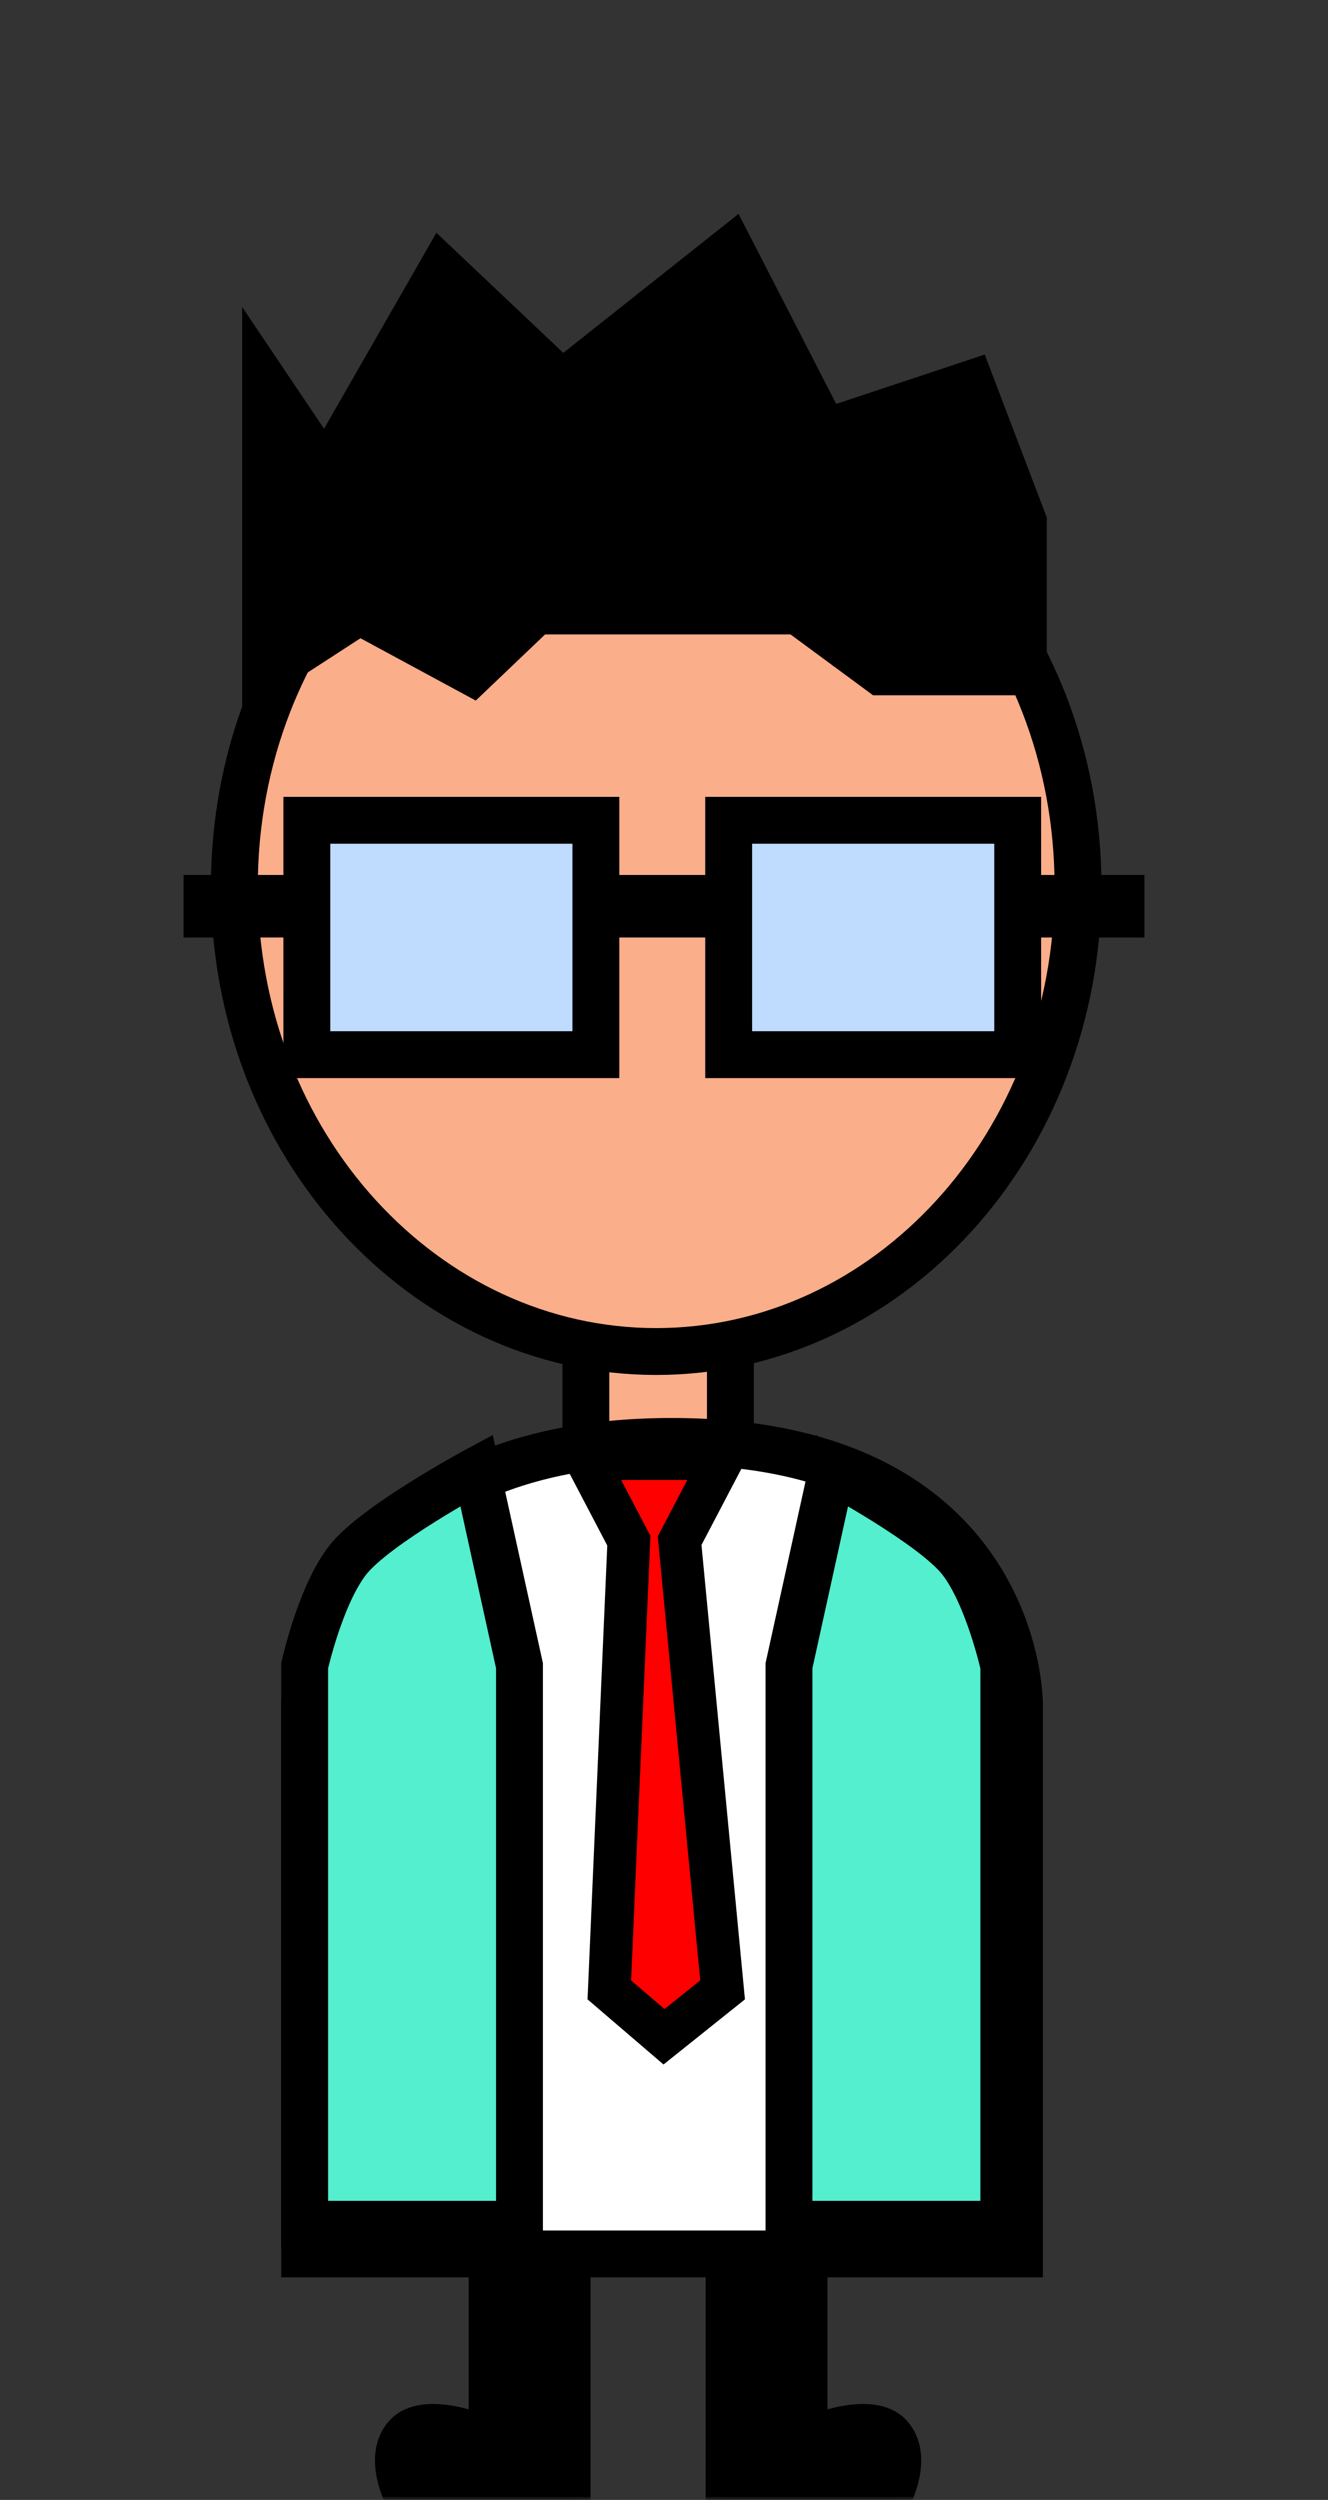 <svg width="170" height="320" viewBox="0 0 170 320" fill="none" xmlns="http://www.w3.org/2000/svg">
<rect x="0" y="0" width="170" height="320" fill="#333333" stroke="none"/>
<g clip-path="url(#clip0_1978_28089)">
<mask id="mask0_1978_28089" style="mask-type:luminance" maskUnits="userSpaceOnUse" x="0" y="0" width="170" height="320">
<path d="M170 0H0V320H170V0Z" fill="white"/>
</mask>
<g mask="url(#mask0_1978_28089)">
<mask id="mask1_1978_28089" style="mask-type:luminance" maskUnits="userSpaceOnUse" x="0" y="0" width="170" height="320">
<path d="M170 0H0V320H170V0Z" fill="white"/>
</mask>
<g mask="url(#mask1_1978_28089)">
<path d="M93.5 170H75V183.5C75 183.5 78.5 189.5 85 189.5C91.5 189.5 93.5 183.5 93.5 183.5V170Z" fill="#FAAE8A" stroke="black" stroke-width="6"/>
<path d="M138 113.5C138 146.627 113.569 173 84 173C54.431 173 30 146.627 30 113.5C30 80.373 54.431 54 84 54C113.569 54 138 80.373 138 113.5Z" fill="#FAAE8A" stroke="black" stroke-width="6"/>
<path d="M62 311.188V288H73.594V320H51.333C51.333 320 48.333 314.5 51.333 311.188C54.333 307.877 62 311.188 62 311.188Z" fill="black" stroke="black" stroke-width="4"/>
<path d="M103.928 311.188V288H92.334V320H114.594C114.594 320 117.594 314.5 114.594 311.188C111.594 307.877 103.928 311.188 103.928 311.188Z" fill="black" stroke="black" stroke-width="4"/>
</g>
<path d="M34 49.135V86L46.005 78.212L60.411 86L68.574 78.212H102.188L112.752 86H131V66.788L124.277 49.135L105.55 55.365L93.545 32L71.936 49.135L56.569 34.596L41.683 60.558L34 49.135Z" fill="black" stroke="black" stroke-width="6"/>
<path d="M130.5 288.508H41.5H39V218.008C39 218.008 41.5 184.508 86 184.508C130.5 184.508 130.5 218.008 130.5 218.008V288.508Z" fill="white" stroke="black" stroke-width="6"/>
<path d="M146.5 112H23.5V120H146.5V112Z" fill="black"/>
<path d="M76.279 105H39.279V135H76.279V105Z" fill="#BFDBFE" stroke="black" stroke-width="6"/>
<path d="M130.279 105H93.279V135H130.279V105Z" fill="#BFDBFE" stroke="black" stroke-width="6"/>
<path d="M92.5 186.715H75L80.5 197.215L78 254.715L85 260.715L92.5 254.715L87 197.215L92.5 186.715Z" fill="#FF0000" stroke="black" stroke-width="5.467"/>
<path d="M39 284.715V213.215C39 213.215 41 204.215 44.5 199.715C48 195.215 61 188.215 61 188.215L66.5 213.215V284.715H39Z" fill="#53EFCF" stroke="black" stroke-width="6"/>
<path d="M128.5 284.715V213.215C128.5 213.215 126.5 204.215 123 199.715C119.5 195.215 106.5 188.215 106.5 188.215L101 213.215V284.715H128.5Z" fill="#53EFCF" stroke="black" stroke-width="6"/>
</g>
</g>
<defs>
<clipPath id="clip0_1978_28089">
<rect width="170" height="320" fill="white"/>
</clipPath>
</defs>
</svg>
